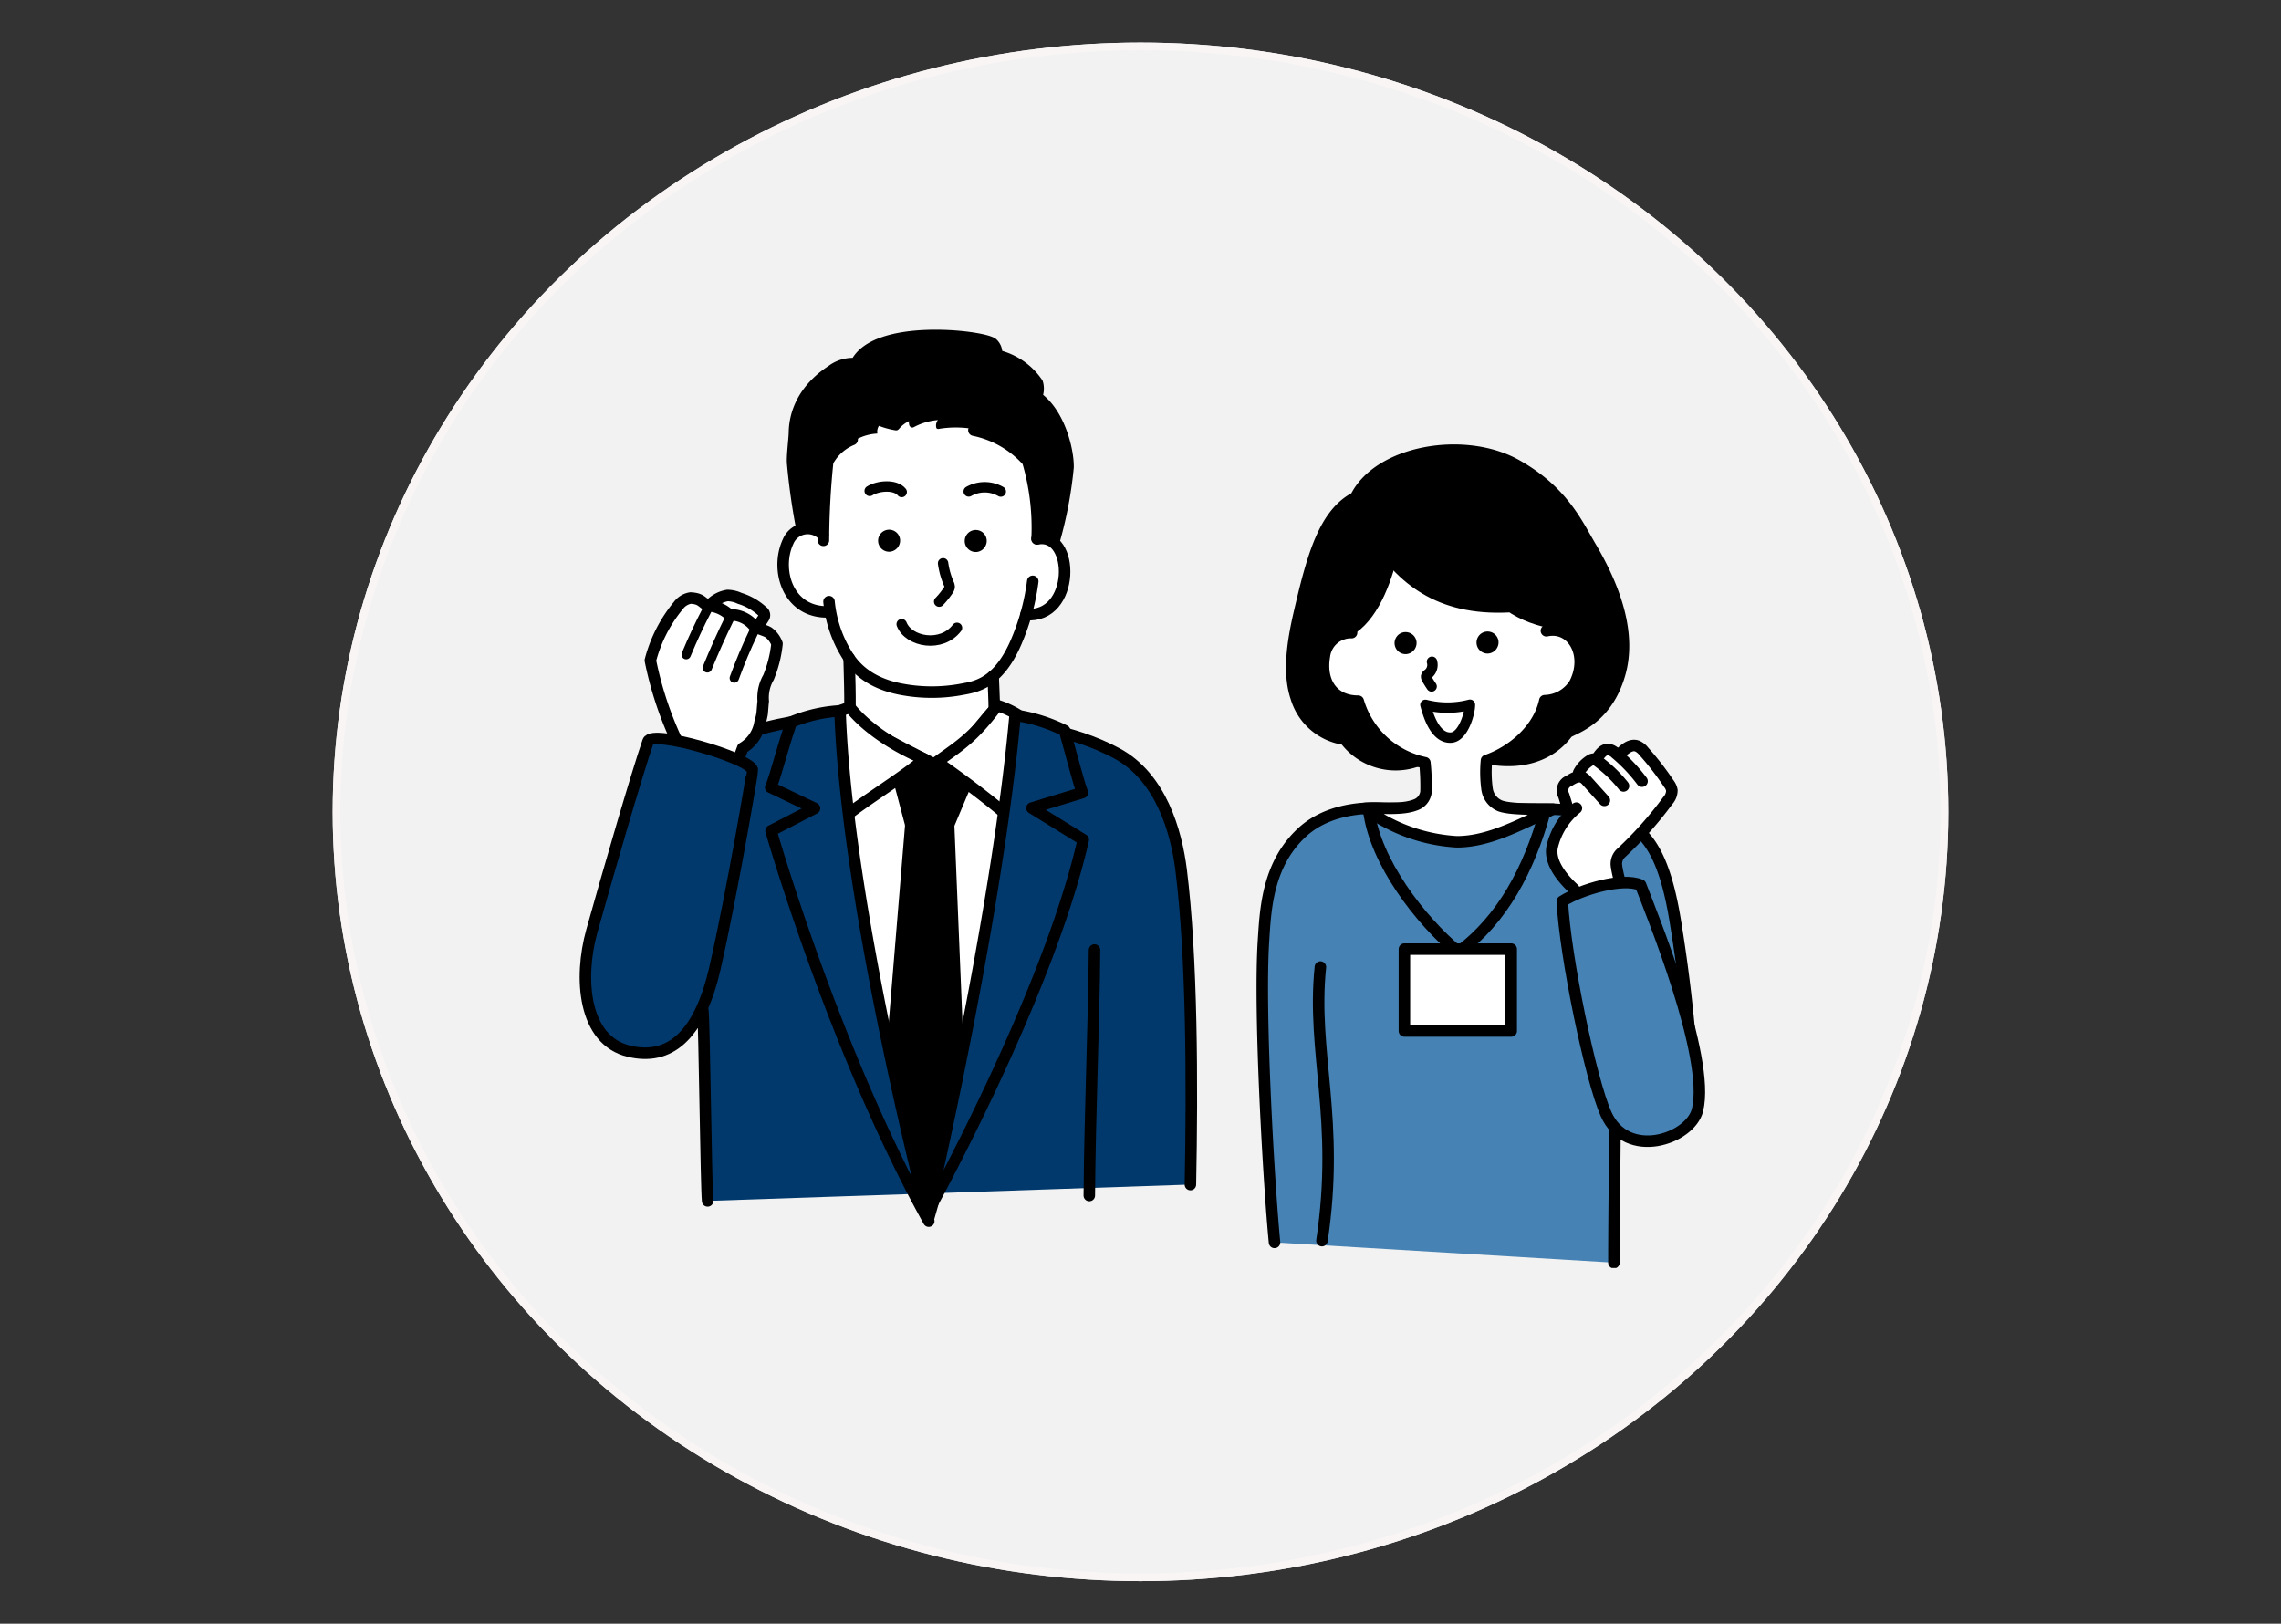 <svg xmlns="http://www.w3.org/2000/svg" xmlns:xlink="http://www.w3.org/1999/xlink" width="295" height="210" viewBox="0 0 295 210">
  <rect x="0" y="0" width="295" height="210" fill="#333333" stroke="none"/>
  <defs>
    <clipPath id="clip-path">
      <rect id="長方形_12024" data-name="長方形 12024" width="145.44" height="121.292" fill="none"/>
    </clipPath>
  </defs>
  <g id="グループ_7808" data-name="グループ 7808" transform="translate(-4306 -1791)">
    <rect id="長方形_12338" data-name="長方形 12338" width="295" height="210" transform="translate(4306 1791)" fill="none"/>
    <g id="グループ_7805" data-name="グループ 7805" transform="translate(4156.025 -1249)">
      <g id="楕円形_23" data-name="楕円形 23" transform="translate(193 3045.5)" fill="#f2f2f2" stroke="#f9f5f5" stroke-width="1">
        <ellipse cx="104.475" cy="99.5" rx="104.475" ry="99.5" stroke="none"/>
        <ellipse cx="104.475" cy="99.5" rx="103.975" ry="99" fill="none"/>
      </g>
      <g id="グループ_7637" data-name="グループ 7637" transform="translate(225 3082.702)">
        <g id="グループ_7564" data-name="グループ 7564" clip-path="url(#clip-path)">
          <path id="パス_34718" data-name="パス 34718" d="M116.268,57.01a8.177,8.177,0,0,1-9.438-2.767,7.634,7.634,0,0,1-6.3-5.395c-1.181-3.458-.288-7.978.5-11.331,1.613-6.888,3.141-12.478,7.189-14.542,2.956-6.03,14.069-7.95,20.778-4.19,6,3.362,7.852,7.6,9.61,10.572,3.529,5.979,5.126,11.606,3.772,16.39-1.73,6.106-6.166,7.121-6.746,7.633-.289.255-2.887,4.611-10.147,3.384" transform="translate(-7.918 -1.335)"/>
          <path id="パス_34719" data-name="パス 34719" d="M116.268,57.01a8.177,8.177,0,0,1-9.438-2.767,7.634,7.634,0,0,1-6.3-5.395c-1.181-3.458-.288-7.978.5-11.331,1.613-6.888,3.141-12.478,7.189-14.542,2.956-6.03,14.069-7.95,20.778-4.19,6,3.362,7.852,7.6,9.61,10.572,3.529,5.979,5.126,11.606,3.772,16.39-1.73,6.106-6.166,7.121-6.746,7.633-.289.255-2.887,4.611-10.147,3.384" transform="translate(-7.918 -1.335)" fill="none" stroke="#000" stroke-linecap="round" stroke-linejoin="round" stroke-width="1.488"/>
          <path id="パス_34720" data-name="パス 34720" d="M97.4,123.3c-.722-7.43-2.031-29.6-1.43-38.986.262-4.084.507-9.874,4.969-14.022,2.877-2.676,6.981-3.312,10.486-3.136l21.974.114c9.353.469,13.626,1.154,15.812,14.34a202.742,202.742,0,0,1,2.462,23.232c.106,2.5-6.227,6.4-10.246,2.718,0,4.505-.134,11.485-.134,18.364" transform="translate(-7.591 -5.318)" fill="#4682b4"/>
          <path id="パス_34721" data-name="パス 34721" d="M97.4,123.3c-.722-7.43-2.031-29.6-1.43-38.986.262-4.084.507-9.874,4.969-14.022,2.877-2.676,6.981-3.312,10.486-3.136l21.974.114c9.353.469,13.626,1.154,15.812,14.34a202.742,202.742,0,0,1,2.462,23.232c.106,2.5-6.227,6.4-10.246,2.718,0,4.505-.134,11.485-.134,18.364" transform="translate(-7.591 -5.318)" fill="none" stroke="#000" stroke-linecap="round" stroke-linejoin="round" stroke-width="1.488"/>
          <path id="パス_34722" data-name="パス 34722" d="M134.14,41.319c2.581.423,4.888,3.16,2.719,7a4.772,4.772,0,0,1-4.184,2.156c-1.329,3.524-4.051,6.6-7.2,7.746.122,1.408-.5,4.272.934,5.344,1.363,1.018,5.026.877,7.066,1.121-4.771,2.789-9.718,4.086-12.752,4.086-2.719,0-7.874-1.992-10.734-4.245,2.14.2,5.527,0,7.1-1.075.956-.654.517-3.535.419-4.944-4.434-1.138-7.155-3.626-8.276-7.615-1.958.047-3.706-1.7-4.5-3.3-1.265-2.576-.1-5.763,2.923-6.176,2.6-1.653,4.213-5.259,5.413-9.119,3.473,4.186,10.738,6.826,15.572,6.024a14.113,14.113,0,0,0,5.422,1.931,3.531,3.531,0,0,0,.066,1.075" transform="translate(-8.258 -2.558)" fill="#fff"/>
          <path id="パス_34723" data-name="パス 34723" d="M111.715,29.215c3.378,5.181,8.131,9.314,17.195,8.865" transform="translate(-8.85 -2.314)" fill="none" stroke="#000" stroke-linecap="round" stroke-linejoin="round" stroke-width="1.488"/>
          <path id="パス_34724" data-name="パス 34724" d="M126.113,33.992c2.9,4.258,5.968,6.155,11.362,6.842" transform="translate(-9.99 -2.693)" fill="none" stroke="#000" stroke-linecap="round" stroke-linejoin="round" stroke-width="1.488"/>
          <path id="パス_34725" data-name="パス 34725" d="M108.046,42.452a3.451,3.451,0,0,0-3.519,3.053c-.551,3.212,1,5.816,4.38,5.816a11.412,11.412,0,0,0,8.621,7.961,29.353,29.353,0,0,1,.145,3.748,2.028,2.028,0,0,1-1.147,1.619c-1.859.819-4.441.405-6.768.54a22.113,22.113,0,0,0,11.9,4.32c4.007,0,7.922-2.064,12.427-4.221-2.43,0-5.452.047-6.787-.41a2.75,2.75,0,0,1-1.735-2.224,16.187,16.187,0,0,1-.071-3.66c3.37-1.163,6.765-4.065,7.543-7.736a4.7,4.7,0,0,0,3.838-2.165c1.977-3.758-.284-7.619-3.63-6.881" transform="translate(-8.272 -3.337)" fill="none" stroke="#000" stroke-linecap="round" stroke-linejoin="round" stroke-width="1.488"/>
          <path id="パス_34726" data-name="パス 34726" d="M103.958,89.456c-1.144,11.079,2.551,19.756.2,35.387" transform="translate(-8.217 -7.086)" fill="none" stroke="#000" stroke-linecap="round" stroke-linejoin="round" stroke-width="1.488"/>
          <path id="パス_34727" data-name="パス 34727" d="M107.228,41.744c3.32-1.382,5.139-5.85,6.088-9.455" transform="translate(-8.494 -2.558)" fill="none" stroke="#000" stroke-linecap="round" stroke-linejoin="round" stroke-width="1.488"/>
          <path id="パス_34728" data-name="パス 34728" d="M119.587,46.573a1.478,1.478,0,0,1-.453,1.533c-.126.1-.284.2-.307.366a.5.5,0,0,0,.088.3c.192.343.4.675.622.994" transform="translate(-9.413 -3.689)" fill="none" stroke="#000" stroke-linecap="round" stroke-linejoin="round" stroke-width="1.346"/>
          <path id="パス_34729" data-name="パス 34729" d="M124.484,52.61a11.45,11.45,0,0,1-5.755.016c.254.926,1.144,4.405,3.342,4.235,1.554-.121,2.427-3.179,2.413-4.25" transform="translate(-9.405 -4.168)" fill="#fff"/>
          <path id="パス_34730" data-name="パス 34730" d="M124.484,52.61a11.45,11.45,0,0,1-5.755.016c.254.926,1.144,4.405,3.342,4.235C123.625,56.74,124.5,53.681,124.484,52.61Z" transform="translate(-9.405 -4.168)" fill="none" stroke="#000" stroke-linecap="round" stroke-linejoin="round" stroke-width="1.346"/>
          <path id="パス_34731" data-name="パス 34731" d="M117.23,43.624a1.425,1.425,0,1,0-1.263,1.617,1.452,1.452,0,0,0,1.263-1.617" transform="translate(-9.061 -3.35)"/>
          <path id="パス_34732" data-name="パス 34732" d="M128.742,43.543a1.425,1.425,0,1,0-1.263,1.617,1.453,1.453,0,0,0,1.263-1.617" transform="translate(-9.973 -3.344)"/>
          <path id="パス_34733" data-name="パス 34733" d="M133.526,67.747c-2.008,7.244-5.432,13.807-11.161,18.038-5.021-4.179-10.712-11.676-11.576-18.185" transform="translate(-8.776 -5.355)" fill="none" stroke="#000" stroke-linecap="round" stroke-linejoin="round" stroke-width="1.488"/>
          <rect id="長方形_12022" data-name="長方形 12022" width="13.812" height="10.589" transform="translate(106.607 80.051)" fill="#fff"/>
          <rect id="長方形_12023" data-name="長方形 12023" width="13.812" height="10.589" transform="translate(106.607 80.051)" fill="none" stroke="#000" stroke-linecap="round" stroke-linejoin="round" stroke-width="1.488"/>
          <path id="パス_34734" data-name="パス 34734" d="M136.521,71.483c-.385,1.982,1.337,4.06,2.823,5.426,0,0,3.3,25.473,5.01,27.784,3.873,5.245,9.695,2.681,9.992-1.488.441-6.193-9.167-26.855-9.507-29.323a1.9,1.9,0,0,1,.609-1.643,48.467,48.467,0,0,0,6.033-6.771,2,2,0,0,0,.53-1.334,1.979,1.979,0,0,0-.38-.835,37.812,37.812,0,0,0-3.263-4.214,2.212,2.212,0,0,0-.869-.684c-.81-.278-1.61.4-2.24,1.027a1.6,1.6,0,0,0-1.585.152,4.57,4.57,0,0,0-1.143,1.205.544.544,0,0,0-.611-.1,1.578,1.578,0,0,0-.514.408l-.914.96a1.749,1.749,0,0,1-.343.3,2.29,2.29,0,0,1-.389.162,3.805,3.805,0,0,0-1.463.965,1.182,1.182,0,0,0-.3.461,1.4,1.4,0,0,0,.008.624c.173,1.047.345,2.095.515,3.119a8.813,8.813,0,0,0-2,3.8" transform="translate(-10.81 -4.621)" fill="#fff"/>
          <path id="パス_34735" data-name="パス 34735" d="M148.65,62.995a21.586,21.586,0,0,0-3.447-3.634,1.736,1.736,0,0,0-.855-.462c-.684-.081-1.189.6-1.536,1.193" transform="translate(-11.313 -4.665)" fill="none" stroke="#000" stroke-linecap="round" stroke-linejoin="round" stroke-width="1.488"/>
          <path id="パス_34736" data-name="パス 34736" d="M146.052,63.719a17.351,17.351,0,0,0-3.42-3.262.892.892,0,0,0-.428-.2.821.821,0,0,0-.476.159A4.087,4.087,0,0,0,140.258,62" transform="translate(-11.111 -4.773)" fill="none" stroke="#000" stroke-linecap="round" stroke-linejoin="round" stroke-width="1.488"/>
          <path id="パス_34737" data-name="パス 34737" d="M143.4,65.784l-2.253-2.5a1.828,1.828,0,0,0-.547-.467c-.572-.273-1.229.09-1.757.44a1.325,1.325,0,0,0-.7,1.879q.344,1.122.689,2.243" transform="translate(-10.932 -4.969)" fill="none" stroke="#000" stroke-linecap="round" stroke-linejoin="round" stroke-width="1.488"/>
          <path id="パス_34738" data-name="パス 34738" d="M139.661,66.439a9.1,9.1,0,0,0-3.141,5.044c-.385,1.981,1.338,4.06,2.823,5.425,0,0,3.245,25.451,5.284,28.137,3.944,5.192,9.933,1.328,9.712-2.847-.255-4.822-4.218-12.419-6.37-18.333-1.223-3.361-2.8-7.569-3.132-9.984a1.908,1.908,0,0,1,.609-1.643,48.474,48.474,0,0,0,6.033-6.771,1.993,1.993,0,0,0,.53-1.333,1.96,1.96,0,0,0-.38-.836,37.791,37.791,0,0,0-3.263-4.214,2.2,2.2,0,0,0-.869-.683c-.809-.278-1.609.4-2.2,1.017" transform="translate(-10.81 -4.621)" fill="none" stroke="#000" stroke-linecap="round" stroke-linejoin="round" stroke-width="1.488"/>
          <path id="パス_34739" data-name="パス 34739" d="M148.083,77.913c-2.277-1.005-7.654.527-10.13,2.1.367,7.161,3.665,23.052,5.655,27.508,2.7,6.052,10.9,3.24,11.829-.5,1.722-6.91-6.135-25.857-7.354-29.1" transform="translate(-10.928 -6.147)" fill="#4682b4"/>
          <path id="パス_34740" data-name="パス 34740" d="M148.083,77.913c-2.277-1.005-7.654.527-10.13,2.1.367,7.161,3.665,23.052,5.655,27.508,2.7,6.052,10.9,3.24,11.829-.5C157.159,100.105,149.3,81.157,148.083,77.913Z" transform="translate(-10.928 -6.147)" fill="none" stroke="#000" stroke-linecap="round" stroke-linejoin="round" stroke-width="1.488"/>
          <path id="パス_34741" data-name="パス 34741" d="M79.052,114.767c.262-12.964.212-29.439-1.2-40.7-.616-4.923-2.6-12-8.31-15.066-5.984-3.22-12.026-3.53-17.822-5.151-.106-.227-9.1,6.91-9.1,6.91l-7.688-6.754c-4.691.571-16.621,1.026-22.131,8.38C8.67,67.9,5.377,73.947,1.761,87.832.052,94.39,9.517,103.042,16,92.234c.192,1.8.423,22.846.615,24.648" transform="translate(-0.123 -4.265)" fill="#01396d"/>
          <path id="パス_34742" data-name="パス 34742" d="M79.052,114.767c.262-12.964.212-29.439-1.2-40.7-.616-4.923-2.6-12-8.31-15.066-5.984-3.22-12.026-3.53-17.822-5.151-.106-.227-9.1,6.91-9.1,6.91l-7.688-6.754c-4.691.571-16.621,1.026-22.131,8.38C8.67,67.9,5.377,73.947,1.761,87.832.052,94.39,9.517,103.042,16,92.234c.192,1.8.423,22.846.615,24.648" transform="translate(-0.123 -4.265)" fill="none" stroke="#000" stroke-linecap="round" stroke-linejoin="round" stroke-width="1.488"/>
          <path id="パス_34743" data-name="パス 34743" d="M72.192,87.063c-.072,9.561-.591,20.814-.673,31.754" transform="translate(-5.665 -6.897)" fill="#ffe400"/>
          <path id="パス_34744" data-name="パス 34744" d="M72.192,87.063c-.072,9.561-.591,20.814-.673,31.754" transform="translate(-5.665 -6.897)" fill="none" stroke="#000" stroke-linecap="round" stroke-linejoin="round" stroke-width="1.488"/>
          <path id="パス_34745" data-name="パス 34745" d="M31.122,26.109A84.313,84.313,0,0,1,29.856,17.3c-.084-.933.213-3.108.231-4.044.042-2.241.971-5.427,4.83-7.961a4.571,4.571,0,0,1,3.125-.9C40.535-.817,54.409.785,55.686,1.781a1.658,1.658,0,0,1,.509,1.535A8.684,8.684,0,0,1,61.5,6.91a2.567,2.567,0,0,1-.134,1.784c2.973,2.035,4.146,6.894,4.1,9.111A53.045,53.045,0,0,1,63.7,27.194" transform="translate(-2.364 -0.059)"/>
          <path id="パス_34746" data-name="パス 34746" d="M31.122,26.109A84.313,84.313,0,0,1,29.856,17.3c-.084-.933.213-3.108.231-4.044.042-2.241.971-5.427,4.83-7.961a4.571,4.571,0,0,1,3.125-.9C40.535-.817,54.409.785,55.686,1.781a1.658,1.658,0,0,1,.509,1.535A8.684,8.684,0,0,1,61.5,6.91a2.567,2.567,0,0,1-.134,1.784c2.973,2.035,4.146,6.894,4.1,9.111A53.045,53.045,0,0,1,63.7,27.194" transform="translate(-2.364 -0.059)" fill="none" stroke="#000" stroke-linecap="round" stroke-linejoin="round" stroke-width="1.488"/>
          <path id="パス_34747" data-name="パス 34747" d="M34.906,55.175q1.4,15.556,3.525,31.036c1.7,12.4,3.12,21.087,8.918,32.476,1.439-1.833,7.373-16.924,9.518-25.79,4.086-16.884,3.062-30.757,1.69-36.619l-10.277,4Z" transform="translate(-2.765 -4.371)" fill="#fff"/>
          <path id="パス_34748" data-name="パス 34748" d="M48.916,60.65l-4.082,2.482,1.494,5.648H51.21l2.2-5.221Z" transform="translate(-3.552 -4.804)"/>
          <path id="パス_34749" data-name="パス 34749" d="M48.916,60.65l-4.082,2.482,1.494,5.648H51.21l2.2-5.221Z" transform="translate(-3.552 -4.804)" fill="none" stroke="#000" stroke-linecap="round" stroke-linejoin="round" stroke-width="1.488"/>
          <path id="パス_34750" data-name="パス 34750" d="M48.526,120.235l-5.282-14.968L46.2,69.48h4.883l1.366,33.162c.043.912.494,2.269.219,3.145Z" transform="translate(-3.426 -5.504)"/>
          <path id="パス_34751" data-name="パス 34751" d="M48.526,120.235l-5.282-14.968L46.2,69.48h4.883l1.366,33.162c.043.912.494,2.269.219,3.145Z" transform="translate(-3.426 -5.504)" fill="none" stroke="#000" stroke-linecap="round" stroke-linejoin="round" stroke-width="1.488"/>
          <path id="パス_34752" data-name="パス 34752" d="M38.093,15.072A7.7,7.7,0,0,0,34.271,18c-.355,3.38-.607,9.5-.607,9.5a2.744,2.744,0,0,0-4.522.865c-1.682,3.612-.727,8.785,5.341,9.072,0,0,.485,1.331,1.957,4.469.672,1.431,2.461,4.449,7.661,5.468a21.188,21.188,0,0,0,7.941.032c1.7-.318,4.638-.68,6.957-5.963a18.093,18.093,0,0,0,1.282-3.524c5.177-1.274,5.511-5.927,4.019-8.424-.9-1.5-3.313-1.526-3.313-1.526a30.292,30.292,0,0,0-.843-10.013c-1.7-1.982-3.217-3.367-5.887-3.933a13.556,13.556,0,0,0-5.582-.263.344.344,0,0,1-.3-.042.292.292,0,0,1-.073-.161,1.17,1.17,0,0,1,.219-.931,7.916,7.916,0,0,0-3.04.878.67.67,0,0,1-.254.094.437.437,0,0,1-.4-.3,1.275,1.275,0,0,1-.041-.535,3.912,3.912,0,0,0-1.246.948.678.678,0,0,1-.281.23.606.606,0,0,1-.287,0,10.477,10.477,0,0,1-2.076-.569,1.4,1.4,0,0,0-.2,1,6.277,6.277,0,0,0-2.6.7" transform="translate(-2.25 -1)" fill="#fff"/>
          <path id="パス_34753" data-name="パス 34753" d="M37.78,46.062s.25,7.271.023,7.327c2.356,2.205,7.946,4.786,11.835,6.824,2.647-1.874,4.973-5.43,6.906-7.494.051-.8-.152-4.108-.116-4.356" transform="translate(-2.993 -3.649)" fill="#fff"/>
          <path id="パス_34754" data-name="パス 34754" d="M37.78,46.062s.25,7.271.023,7.327c2.356,2.205,7.946,4.786,11.835,6.824,2.647-1.874,4.973-5.43,6.906-7.494.051-.8-.152-4.108-.116-4.356" transform="translate(-2.993 -3.649)" fill="none" stroke="#000" stroke-linecap="round" stroke-linejoin="round" stroke-width="1.488"/>
          <path id="パス_34755" data-name="パス 34755" d="M57.927,52.715c-3.153,4.179-4.724,5.089-7.8,7.3,2.333,1.623,5.66,4.036,8.638,6.535,1.229-6.922,1.6-10.676,1.759-12.656a11.561,11.561,0,0,0-2.6-1.178" transform="translate(-3.971 -4.176)" fill="#fff"/>
          <path id="パス_34756" data-name="パス 34756" d="M57.927,52.715c-3.153,4.179-4.724,5.089-7.8,7.3,2.333,1.623,5.66,4.036,8.638,6.535,1.229-6.922,1.6-10.676,1.759-12.656A11.561,11.561,0,0,0,57.927,52.715Z" transform="translate(-3.971 -4.176)" fill="none" stroke="#000" stroke-linecap="round" stroke-linejoin="round" stroke-width="1.488"/>
          <path id="パス_34757" data-name="パス 34757" d="M37.649,52.912c2.3,2.893,6.193,5.3,9.672,6.746-2.143,1.985-8.152,5.665-10.412,7.59a83.032,83.032,0,0,1-1.4-13.09c.664-.894,1.544-.821,2.136-1.246" transform="translate(-2.813 -4.192)" fill="#fff"/>
          <path id="パス_34758" data-name="パス 34758" d="M37.649,52.912c2.3,2.893,6.193,5.3,9.672,6.746-2.143,1.985-8.152,5.665-10.412,7.59a83.032,83.032,0,0,1-1.4-13.09C36.177,53.264,37.057,53.336,37.649,52.912Z" transform="translate(-2.813 -4.192)" fill="none" stroke="#000" stroke-linecap="round" stroke-linejoin="round" stroke-width="1.488"/>
          <path id="パス_34759" data-name="パス 34759" d="M33.673,28.7a2.744,2.744,0,0,0-4.522.865c-1.682,3.612-.056,9.3,5.341,9.072" transform="translate(-2.259 -2.207)" fill="none" stroke="#000" stroke-linecap="round" stroke-linejoin="round" stroke-width="1.488"/>
          <path id="パス_34760" data-name="パス 34760" d="M45.025,9.355a8.73,8.73,0,0,1,3.99-3.807" transform="translate(-3.567 -0.439)" fill="none" stroke="#000" stroke-linecap="round" stroke-linejoin="round" stroke-width="1.488"/>
          <path id="パス_34761" data-name="パス 34761" d="M48.11,9.66A12.4,12.4,0,0,1,54.357,7.1" transform="translate(-3.811 -0.562)" fill="none" stroke="#000" stroke-linecap="round" stroke-linejoin="round" stroke-width="1.488"/>
          <path id="パス_34762" data-name="パス 34762" d="M51.206,10.816a11.164,11.164,0,0,1,7.666-.138" transform="translate(-4.056 -0.797)" fill="none" stroke="#000" stroke-linecap="round" stroke-linejoin="round" stroke-width="1.488"/>
          <path id="パス_34763" data-name="パス 34763" d="M55.31,14.047a12.74,12.74,0,0,1,6.966,4.018,30.418,30.418,0,0,1,1.208,10" transform="translate(-4.381 -1.113)" fill="none" stroke="#000" stroke-linecap="round" stroke-linejoin="round" stroke-width="1.488"/>
          <path id="パス_34764" data-name="パス 34764" d="M42.364,10.413a6.528,6.528,0,0,0-4.008-1.424" transform="translate(-3.038 -0.712)" fill="none" stroke="#000" stroke-linecap="round" stroke-linejoin="round" stroke-width="1.488"/>
          <path id="パス_34765" data-name="パス 34765" d="M39.111,12.078a6.065,6.065,0,0,0-4.479.968" transform="translate(-2.743 -0.949)" fill="none" stroke="#000" stroke-linecap="round" stroke-linejoin="round" stroke-width="1.488"/>
          <path id="パス_34766" data-name="パス 34766" d="M37.89,15.359a6.212,6.212,0,0,0-3.162,2.856,101.308,101.308,0,0,0-.553,10.179" transform="translate(-2.707 -1.217)" fill="none" stroke="#000" stroke-linecap="round" stroke-linejoin="round" stroke-width="1.488"/>
          <path id="パス_34767" data-name="パス 34767" d="M34.96,37.907a16.035,16.035,0,0,0,1.886,6.134c.661,1.137,2.149,4.155,7.348,5.173a21.15,21.15,0,0,0,7.941.032c1.7-.318,4.638-.68,6.958-5.962a29.082,29.082,0,0,0,2.216-8.006" transform="translate(-2.769 -2.795)" fill="none" stroke="#000" stroke-linecap="round" stroke-linejoin="round" stroke-width="1.488"/>
          <path id="パス_34768" data-name="パス 34768" d="M64.049,29.319c4.96-1.042,5,10.338-1.431,9.775" transform="translate(-4.96 -2.317)" fill="none" stroke="#000" stroke-linecap="round" stroke-linejoin="round" stroke-width="1.488"/>
          <path id="パス_34769" data-name="パス 34769" d="M50.938,32.745a10.24,10.24,0,0,0,.734,2.626,1,1,0,0,1,.117.443.913.913,0,0,1-.184.429A10.273,10.273,0,0,1,50.432,37.7" transform="translate(-3.995 -2.594)" fill="none" stroke="#000" stroke-linecap="round" stroke-linejoin="round" stroke-width="1.346"/>
          <path id="パス_34770" data-name="パス 34770" d="M45.167,41.3c.911,2.311,5.166,3.088,7.155.47" transform="translate(-3.578 -3.272)" fill="none" stroke="#000" stroke-linecap="round" stroke-linejoin="round" stroke-width="1.346"/>
          <path id="パス_34771" data-name="パス 34771" d="M54.583,22.608a4.194,4.194,0,0,1,4.144.011" transform="translate(-4.324 -1.748)" fill="none" stroke="#000" stroke-linecap="round" stroke-linejoin="round" stroke-width="1.346"/>
          <path id="パス_34772" data-name="パス 34772" d="M44.814,22.672c-.8-.988-2.963-.867-4.142-.146" transform="translate(-3.222 -1.739)" fill="none" stroke="#000" stroke-linecap="round" stroke-linejoin="round" stroke-width="1.346"/>
          <path id="パス_34773" data-name="パス 34773" d="M47.21,119.471S36.576,78.878,35.738,53.478a19.24,19.24,0,0,0-6.28,1.437c-1,2.74-2.22,7.57-2.694,8.451l5.667,2.716-5.62,2.905s8.12,28.371,20.4,50.483" transform="translate(-2.12 -4.236)" fill="#01396d"/>
          <path id="パス_34774" data-name="パス 34774" d="M47.21,119.471S36.576,78.878,35.738,53.478a19.24,19.24,0,0,0-6.28,1.437c-1,2.74-2.22,7.57-2.694,8.451l5.667,2.716-5.62,2.905S34.931,97.359,47.21,119.471Z" transform="translate(-2.12 -4.236)" fill="none" stroke="#000" stroke-linecap="round" stroke-linejoin="round" stroke-width="1.488"/>
          <path id="パス_34775" data-name="パス 34775" d="M48.949,118.137c4.478-19.656,9.5-45.287,11.184-64.06a21.148,21.148,0,0,1,6.41,2.005c.787,2.809,1.9,7.1,2.3,8.013L62.319,66.09l6.63,4.1c-4.6,20.19-20,47.947-20,47.947" transform="translate(-3.878 -4.284)" fill="#01396d"/>
          <path id="パス_34776" data-name="パス 34776" d="M48.949,118.137c4.478-19.656,9.5-45.287,11.184-64.06a21.148,21.148,0,0,1,6.41,2.005c.787,2.809,1.9,7.1,2.3,8.013L62.319,66.09l6.63,4.1C64.348,90.38,48.949,118.137,48.949,118.137Z" transform="translate(-3.878 -4.284)" fill="none" stroke="#000" stroke-linecap="round" stroke-linejoin="round" stroke-width="1.488"/>
          <path id="パス_34777" data-name="パス 34777" d="M44.7,29.324a1.425,1.425,0,1,0-1.354,1.54,1.452,1.452,0,0,0,1.354-1.54" transform="translate(-3.316 -2.211)"/>
          <path id="パス_34778" data-name="パス 34778" d="M56.849,29.236a1.425,1.425,0,1,0-1.209,1.657,1.451,1.451,0,0,0,1.209-1.657" transform="translate(-4.279 -2.214)"/>
          <path id="パス_34779" data-name="パス 34779" d="M18.264,38.465a3.963,3.963,0,0,1,2.249-1.2,3.943,3.943,0,0,1,1.576.373,7.624,7.624,0,0,1,2.932,1.682.583.583,0,0,1,.153.837,5.782,5.782,0,0,1-.792,1.05L24.407,41" transform="translate(-1.447 -2.952)" fill="#fff"/>
          <path id="パス_34780" data-name="パス 34780" d="M18.264,38.465a3.963,3.963,0,0,1,2.249-1.2,3.943,3.943,0,0,1,1.576.373,7.624,7.624,0,0,1,2.932,1.682.583.583,0,0,1,.153.837,5.782,5.782,0,0,1-.792,1.05L24.407,41" transform="translate(-1.447 -2.952)" fill="none" stroke="#000" stroke-linecap="round" stroke-linejoin="round" stroke-width="1.488"/>
          <path id="パス_34781" data-name="パス 34781" d="M13.124,55.731a45.924,45.924,0,0,1-3.255-10.04,18.421,18.421,0,0,1,3.636-7.118,2.445,2.445,0,0,1,1.567-.951c1.336.076,1.377.49,2.214.994a4.374,4.374,0,0,1,2.8,1.185A3.909,3.909,0,0,1,23.3,41.274c.14.187,1.373.508,1.854.8a3.327,3.327,0,0,1,1.092,1.465,15.675,15.675,0,0,1-1.094,4.34,5.248,5.248,0,0,0-.686,3.088s-.018.146-.04.373q-.033.412-.067.823s-.015.2-.042.453a9.633,9.633,0,0,1-.272,1.125,4.7,4.7,0,0,1-2.238,3.286q-.5,1.413-1.1,2.784" transform="translate(-0.782 -2.98)" fill="#fff"/>
          <path id="パス_34782" data-name="パス 34782" d="M13.124,55.731a45.924,45.924,0,0,1-3.255-10.04,18.421,18.421,0,0,1,3.636-7.118,2.445,2.445,0,0,1,1.567-.951c1.336.076,1.377.49,2.214.994a4.374,4.374,0,0,1,2.8,1.185A3.909,3.909,0,0,1,23.3,41.274c.14.187,1.373.508,1.854.8a3.327,3.327,0,0,1,1.092,1.465,15.675,15.675,0,0,1-1.094,4.34,5.248,5.248,0,0,0-.686,3.088s-.018.146-.04.373q-.033.412-.067.823s-.015.2-.042.453a9.633,9.633,0,0,1-.272,1.125,4.7,4.7,0,0,1-2.238,3.286q-.5,1.413-1.1,2.784" transform="translate(-0.782 -2.98)" fill="none" stroke="#000" stroke-linecap="round" stroke-linejoin="round" stroke-width="1.488"/>
          <path id="パス_34783" data-name="パス 34783" d="M21.656,48.356q1.1-3.019,2.488-5.922" transform="translate(-1.716 -3.361)" fill="#fff"/>
          <path id="パス_34784" data-name="パス 34784" d="M21.656,48.356q1.1-3.019,2.488-5.922" transform="translate(-1.716 -3.361)" fill="none" stroke="#000" stroke-linecap="round" stroke-linejoin="round" stroke-width="1.205"/>
          <path id="パス_34785" data-name="パス 34785" d="M17.87,46.884q1.322-3.257,2.877-6.412" transform="translate(-1.416 -3.206)" fill="#fff"/>
          <path id="パス_34786" data-name="パス 34786" d="M17.87,46.884q1.322-3.257,2.877-6.412" transform="translate(-1.416 -3.206)" fill="none" stroke="#000" stroke-linecap="round" stroke-linejoin="round" stroke-width="1.205"/>
          <path id="パス_34787" data-name="パス 34787" d="M14.9,45.081q1.214-2.936,2.685-5.756" transform="translate(-1.18 -3.115)" fill="#fff"/>
          <path id="パス_34788" data-name="パス 34788" d="M14.9,45.081q1.214-2.936,2.685-5.756" transform="translate(-1.18 -3.115)" fill="none" stroke="#000" stroke-linecap="round" stroke-linejoin="round" stroke-width="1.205"/>
          <path id="パス_34789" data-name="パス 34789" d="M1.576,82.257c2.159-7.72,5.765-20.126,7.269-24.523.536-1.566,13.067,2.123,13.5,3.667.052.188-2.655,16.063-4.835,25.6-2.088,9.13-6.065,11.981-11.094,10.809-5.99-1.4-6.522-9.521-4.835-15.555" transform="translate(-0.059 -4.543)" fill="#01396d"/>
          <path id="パス_34790" data-name="パス 34790" d="M1.576,82.257c2.159-7.72,5.765-20.126,7.269-24.523.536-1.566,13.067,2.123,13.5,3.667.052.188-2.655,16.063-4.835,25.6-2.088,9.13-6.065,11.981-11.094,10.809C.422,96.415-.111,88.29,1.576,82.257Z" transform="translate(-0.059 -4.543)" fill="none" stroke="#000" stroke-linecap="round" stroke-linejoin="round" stroke-width="1.488"/>
        </g>
      </g>
    </g>
  </g>
</svg>
